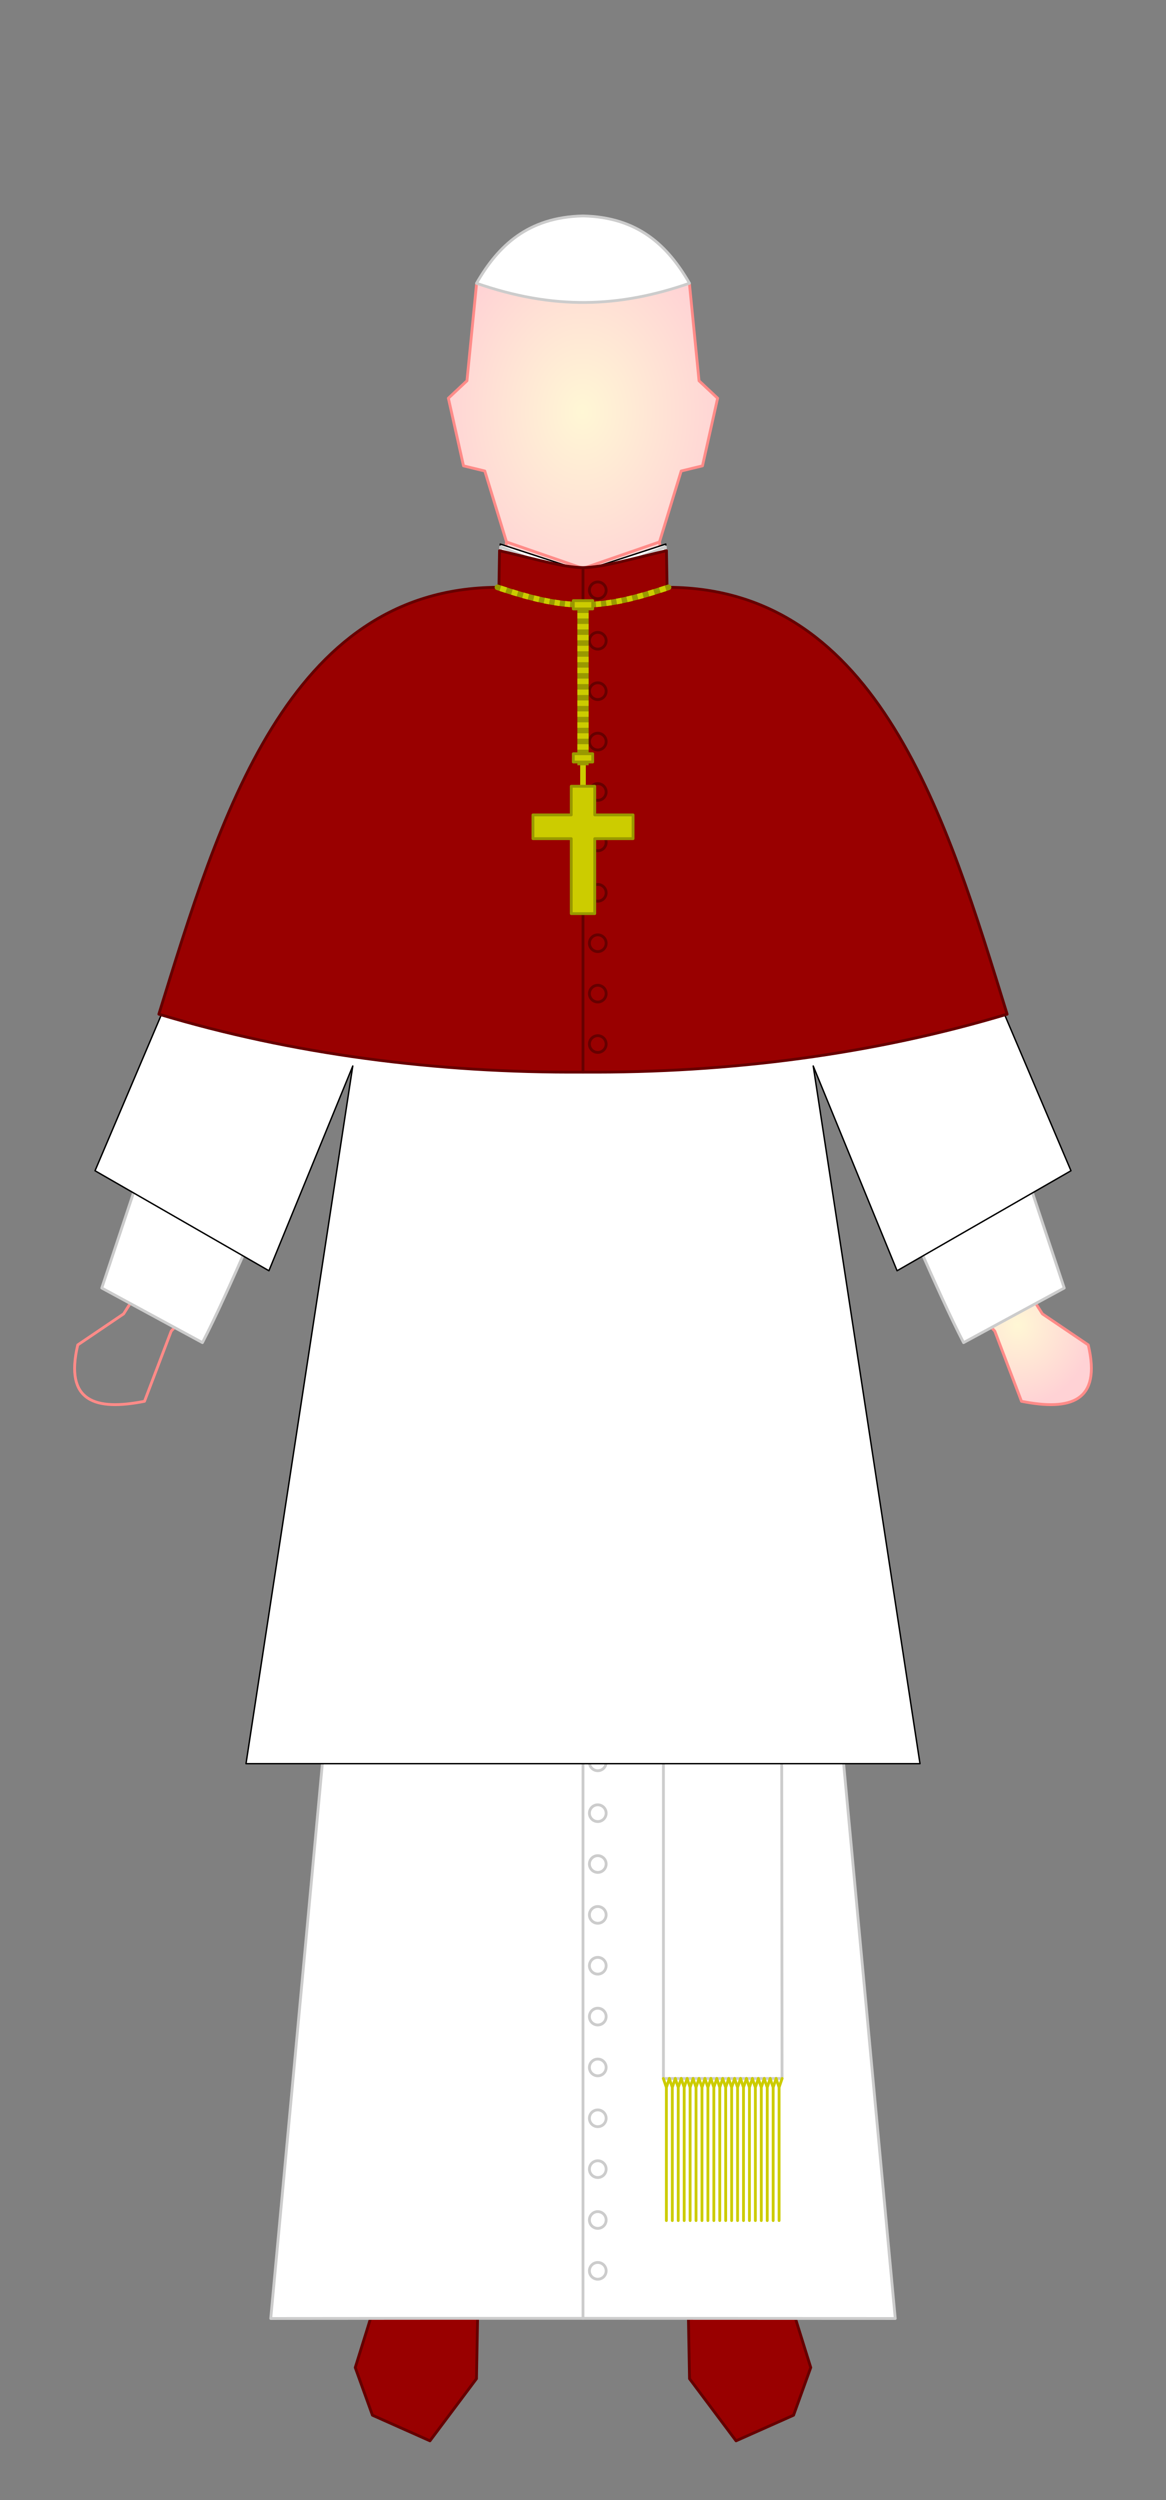 <svg
   xmlns:dc="http://purl.org/dc/elements/1.1/"
   xmlns:cc="http://creativecommons.org/ns#"
   xmlns:rdf="http://www.w3.org/1999/02/22-rdf-syntax-ns#"
   xmlns:svg="http://www.w3.org/2000/svg"
   xmlns="http://www.w3.org/2000/svg"
   xmlns:xlink="http://www.w3.org/1999/xlink"
   height="886.289"
   width="413.429">
  <rect width="100%" height="100%" fill="#808080" stroke="none"/>
  <defs>
    <linearGradient
       id="linearGradient-skin">
      <stop
         style="stop-color:#fff7d5"
         offset="0"
         id="skin-stop1" />
      <stop
         style="stop-color:#ffd2d5"
         offset="1"
         id="skin-stop2" />
    </linearGradient>
    <radialGradient
       r="29.327"
       fy="525.281"
       fx="270.673"
       cy="525.281"
       cx="270.673"
       gradientTransform="matrix(0.907,0,0,0.977,-192.833,-43.537)"
       gradientUnits="userSpaceOnUse"
       id="radialGradient-hands"
       xlink:href="#linearGradient-skin" />
    <radialGradient
       r="57.086"
       fy="168.723"
       fx="446.153"
       cy="168.723"
       cx="446.153"
       gradientTransform="matrix(0.907,0,0,1.161,-198.141,-49.88)"
       gradientUnits="userSpaceOnUse"
       id="radialGradient-neck"
       xlink:href="#linearGradient-skin" />
    <radialGradient
       r="57.086"
       fy="168.723"
       fx="446.153"
       cy="168.723"
       cx="446.153"
       gradientTransform="matrix(0.907,0,0,1.161,-198.14,-49.88)"
       gradientUnits="userSpaceOnUse"
       id="radialGradient-face"
       xlink:href="#linearGradient-skin" />
  </defs>
  <g
     style="display:inline"
     id="Body.group">
    <g
       id="Feet">
      <use
         style="stroke-linecap:round;stroke-linejoin:round"
         x="0"
         y="0"
         xlink:href="#Right-foot"
         id="Left-foot"
         transform="matrix(-1,0,0,1,413.429,0)"
         width="100%"
         height="100%" />
      <path
         style="fill:#990000;stroke:#660000;stroke-width:1;stroke-linecap:round;stroke-linejoin:round"
         d="m 170.693,747.608 -1.749,95.622 -16.494,22.022 -20.399,-9.085 -6.09,-16.895 12.495,-40.084 0.25,-52.406"
         id="Right-foot" />
    </g>
    <g
       id="Hands">
      <use
         style="stroke-linecap:round;stroke-linejoin:round"
         x="0"
         y="0"
         xlink:href="#Right-hand"
         id="Left-hand"
         transform="matrix(-1,0,0,1,413.429,0)"
         width="100%"
         height="100%" />
      <path
         style="fill:url(#radialGradient-hands);stroke:#ff8b88;stroke-width:1;stroke-linecap:round;stroke-linejoin:round"
         d="m 59.241,441.516 -15.415,24.24 -16.257,11.005 c -4.769,20.158 6.306,23.421 23.666,19.982 l 9.466,-24.866 18.034,-19.588 z"
         id="Right-hand" />
    </g>
    <g
       id="Head">
      <path
         style="fill:url(#radialGradient-neck);stroke:#ff8b88;stroke-width:1;stroke-linecap:round;stroke-linejoin:round"
         d="m 179.596,192.119 -2.422,19.244 29.541,-0.117 29.541,0.117 -2.422,-19.244 -27.119,9.371 z"
         id="Neck" />
      <path
         style="fill:url(#radialGradient-face);stroke:#ff8b88;stroke-width:1;stroke-linecap:round;stroke-linejoin:round"
         d="m 191.719,81.658 -22.754,19.045 -3.391,34.281 -6.59,6.18 5.365,23.975 7.547,1.832 7.699,25.148 27.119,9.371 27.119,-9.371 7.699,-25.148 7.547,-1.832 5.365,-23.975 -6.59,-6.18 -3.391,-34.281 -22.754,-19.045 c -9.997,0.074 -19.995,0.034 -29.992,0 z"
         id="Face" />
    </g>
  </g>
  <g
     style="display:inline"
     id="Cassock.group">
    <path
       style="fill:#ffffff;stroke:#000000;stroke-width:0.5;stroke-linecap:round;stroke-linejoin:round"
       d="m 177.369,192.862 0.467,14.416 3.061,1.428 7.289,3.018 6.121,1.906 5.395,1.43 5.102,0.477 h 1.912 1.912 l 5.102,-0.477 5.395,-1.43 6.121,-1.906 7.289,-3.018 3.061,-1.428 0.467,-14.416 -29.346,9.584 z"
       id="Cassock-collar" />
    <path
       style="fill:#ffffff;stroke:#cccccc;stroke-width:1;stroke-linecap:round;stroke-linejoin:round"
       d="m 177.514,193.844 -0.617,16.551 c -26.994,8.21 -55.244,13.394 -72.02,39.869 l -68.793,206.33 35.693,19.354 C 90.521,439.757 126.162,343.704 140.16,347.371 L 96,821.889 c 73.81,-0.096 147.62,-0.046 221.43,0 L 273.27,347.371 c 13.998,-3.667 49.639,92.386 68.383,128.576 L 377.346,456.594 308.553,250.264 c -16.776,-26.476 -45.026,-31.661 -72.021,-39.871 l -0.617,-16.549 -23.029,9.326 0.11,11.073 -12.562,-2.1e-4 0.109,-11.072 z"
       id="Cassock" />
    <use
       style="stroke-linecap:round;stroke-linejoin:round"
       height="100%"
       width="100%"
       transform="translate(0,576.839)"
       id="Cassock-button-33"
       xlink:href="#Cassock-button-01"
       y="0"
       x="0" />
    <use
       style="stroke-linecap:round;stroke-linejoin:round"
       height="100%"
       width="100%"
       transform="translate(0,558.813)"
       id="Cassock-button-32"
       xlink:href="#Cassock-button-01"
       y="0"
       x="0" />
    <use
       style="stroke-linecap:round;stroke-linejoin:round"
       height="100%"
       width="100%"
       transform="translate(0,540.787)"
       id="Cassock-button-31"
       xlink:href="#Cassock-button-01"
       y="0"
       x="0" />
    <use
       style="stroke-linecap:round;stroke-linejoin:round"
       height="100%"
       width="100%"
       transform="translate(0,522.76)"
       id="Cassock-button-30"
       xlink:href="#Cassock-button-01"
       y="0"
       x="0" />
    <use
       style="stroke-linecap:round;stroke-linejoin:round"
       height="100%"
       width="100%"
       transform="translate(0,504.734)"
       id="Cassock-button-29"
       xlink:href="#Cassock-button-01"
       y="0"
       x="0" />
    <use
       style="stroke-linecap:round;stroke-linejoin:round"
       height="100%"
       width="100%"
       transform="translate(0,486.708)"
       id="Cassock-button-28"
       xlink:href="#Cassock-button-01"
       y="0"
       x="0" />
    <use
       style="stroke-linecap:round;stroke-linejoin:round"
       height="100%"
       width="100%"
       transform="translate(0,468.682)"
       id="Cassock-button-27"
       xlink:href="#Cassock-button-01"
       y="0"
       x="0" />
    <use
       style="stroke-linecap:round;stroke-linejoin:round"
       height="100%"
       width="100%"
       transform="translate(0,450.656)"
       id="Cassock-button-26"
       xlink:href="#Cassock-button-01"
       y="0"
       x="0" />
    <use
       style="stroke-linecap:round;stroke-linejoin:round"
       height="100%"
       width="100%"
       transform="translate(0,432.629)"
       id="Cassock-button-25"
       xlink:href="#Cassock-button-01"
       y="0"
       x="0" />
    <use
       style="stroke-linecap:round;stroke-linejoin:round"
       height="100%"
       width="100%"
       transform="translate(0,414.603)"
       id="Cassock-button-24"
       xlink:href="#Cassock-button-01"
       y="0"
       x="0" />
    <use
       style="stroke-linecap:round;stroke-linejoin:round"
       height="100%"
       width="100%"
       transform="translate(0,396.577)"
       id="Cassock-button-23"
       xlink:href="#Cassock-button-01"
       y="0"
       x="0" />
    <use
       style="stroke-linecap:round;stroke-linejoin:round"
       height="100%"
       width="100%"
       transform="translate(0,378.551)"
       id="Cassock-button-22"
       xlink:href="#Cassock-button-01"
       y="0"
       x="0" />
    <use
       style="stroke-linecap:round;stroke-linejoin:round"
       height="100%"
       width="100%"
       transform="translate(0,360.524)"
       id="Cassock-button-21"
       xlink:href="#Cassock-button-01"
       y="0"
       x="0" />
    <use
       style="stroke-linecap:round;stroke-linejoin:round"
       height="100%"
       width="100%"
       transform="translate(0,342.498)"
       id="Cassock-button-20"
       xlink:href="#Cassock-button-01"
       y="0"
       x="0" />
    <use
       style="stroke-linecap:round;stroke-linejoin:round"
       height="100%"
       width="100%"
       transform="translate(0,324.472)"
       id="Cassock-button-19"
       xlink:href="#Cassock-button-01"
       y="0"
       x="0" />
    <use
       style="stroke-linecap:round;stroke-linejoin:round"
       height="100%"
       width="100%"
       transform="translate(0,306.446)"
       id="Cassock-button-18"
       xlink:href="#Cassock-button-01"
       y="0"
       x="0" />
    <use
       style="stroke-linecap:round;stroke-linejoin:round"
       height="100%"
       width="100%"
       transform="translate(0,288.42)"
       id="Cassock-button-17"
       xlink:href="#Cassock-button-01"
       y="0"
       x="0" />
    <use
       style="stroke-linecap:round;stroke-linejoin:round"
       height="100%"
       width="100%"
       transform="translate(0,270.393)"
       id="Cassock-button-16"
       xlink:href="#Cassock-button-01"
       y="0"
       x="0" />
    <use
       style="stroke-linecap:round;stroke-linejoin:round"
       height="100%"
       width="100%"
       transform="translate(0,252.367)"
       id="Cassock-button-15"
       xlink:href="#Cassock-button-01"
       y="0"
       x="0" />
    <use
       style="stroke-linecap:round;stroke-linejoin:round"
       height="100%"
       width="100%"
       transform="translate(0,234.341)"
       id="Cassock-button-14"
       xlink:href="#Cassock-button-01"
       y="0"
       x="0" />
    <use
       style="stroke-linecap:round;stroke-linejoin:round"
       height="100%"
       width="100%"
       transform="translate(0,216.315)"
       id="Cassock-button-13"
       xlink:href="#Cassock-button-01"
       y="0"
       x="0" />
    <use
       style="stroke-linecap:round;stroke-linejoin:round"
       height="100%"
       width="100%"
       transform="translate(0,198.288)"
       id="Cassock-button-12"
       xlink:href="#Cassock-button-01"
       y="0"
       x="0" />
    <use
       style="stroke-linecap:round;stroke-linejoin:round"
       height="100%"
       width="100%"
       transform="translate(0,180.262)"
       id="Cassock-button-11"
       xlink:href="#Cassock-button-01"
       y="0"
       x="0" />
    <use
       style="stroke-linecap:round;stroke-linejoin:round"
       height="100%"
       width="100%"
       transform="translate(0,162.236)"
       id="Cassock-button-10"
       xlink:href="#Cassock-button-01"
       y="0"
       x="0" />
    <use
       style="stroke-linecap:round;stroke-linejoin:round"
       height="100%"
       width="100%"
       transform="translate(0,144.21)"
       id="Cassock-button-09"
       xlink:href="#Cassock-button-01"
       y="0"
       x="0" />
    <use
       style="stroke-linecap:round;stroke-linejoin:round"
       height="100%"
       width="100%"
       transform="translate(0,126.184)"
       id="Cassock-button-08"
       xlink:href="#Cassock-button-01"
       y="0"
       x="0" />
    <use
       style="stroke-linecap:round;stroke-linejoin:round"
       height="100%"
       width="100%"
       transform="translate(0,108.157)"
       id="Cassock-button-07"
       xlink:href="#Cassock-button-01"
       y="0"
       x="0" />
    <use
       style="stroke-linecap:round;stroke-linejoin:round"
       height="100%"
       width="100%"
       transform="translate(0,90.131)"
       id="Cassock-button-06"
       xlink:href="#Cassock-button-01"
       y="0"
       x="0" />
    <use
       style="stroke-linecap:round;stroke-linejoin:round"
       height="100%"
       width="100%"
       transform="translate(0,72.105)"
       id="Cassock-button-05"
       xlink:href="#Cassock-button-01"
       y="0"
       x="0" />
    <use
       style="stroke-linecap:round;stroke-linejoin:round"
       height="100%"
       width="100%"
       transform="translate(0,54.079)"
       id="Cassock-button-04"
       xlink:href="#Cassock-button-01"
       y="0"
       x="0" />
    <use
       style="stroke-linecap:round;stroke-linejoin:round"
       height="100%"
       width="100%"
       transform="translate(0,36.052)"
       id="Cassock-button-03"
       xlink:href="#Cassock-button-01"
       y="0"
       x="0" />
    <use
       style="stroke-linecap:round;stroke-linejoin:round"
       height="100%"
       width="100%"
       transform="translate(0,18.026)"
       id="Cassock-button-02"
       xlink:href="#Cassock-button-01"
       y="0"
       x="0" />
    <circle
       cy="228.155"
       cx="211.952"
       id="Cassock-button-01"
       style="fill:#ffffff;stroke:#cccccc;stroke-width:1;stroke-linecap:round;stroke-linejoin:round"
       r="2.969" />
    <path
       style="fill:#ffffff;stroke:#cccccc;stroke-width:1;stroke-linecap:round;stroke-linejoin:round"
       d="m 206.714,821.824 v -607.582"
       id="Cassock-front" />
  </g>
  <g
     style="display:inline"
     id="Fascia.group">
    <path
       style="fill:#ffffff;stroke:#cccccc;stroke-width:1;stroke-linecap:round;stroke-linejoin:round"
       d="m 132.179,417.032 c 49.69,0.116 99.38,0.051 149.07,-1.9e-4 l -4.32,-38.461 c -47.952,0.051 -118.862,0.017 -140.43,2.6e-4 z"
       id="Fascia-upper" />
    <path
       style="fill:#ffffff;stroke:#cccccc;stroke-width:1;stroke-linecap:round;stroke-linejoin:round"
       d="m 235.231,378.57 41.699,1e-5 0.36,358.241 H 235.23 c 0.003,-119.413 -0.004,-238.828 3.4e-4,-358.241 z"
       id="Fascia-lower" />
    <use
       style="stroke-linecap:round;stroke-linejoin:round"
       transform="translate(39.967)"
       height="100%"
       width="100%"
       id="Fascia-fringe-20"
       xlink:href="#Fascia-fringe-01"
       y="0"
       x="0" />
    <use
       style="stroke-linecap:round;stroke-linejoin:round"
       transform="translate(37.863)"
       height="100%"
       width="100%"
       id="Fascia-fringe-19"
       xlink:href="#Fascia-fringe-01"
       y="0"
       x="0" />
    <use
       style="stroke-linecap:round;stroke-linejoin:round"
       transform="translate(35.76)"
       height="100%"
       width="100%"
       id="Fascia-fringe-18"
       xlink:href="#Fascia-fringe-01"
       y="0"
       x="0" />
    <use
       style="stroke-linecap:round;stroke-linejoin:round"
       transform="translate(33.656)"
       height="100%"
       width="100%"
       id="Fascia-fringe-17"
       xlink:href="#Fascia-fringe-01"
       y="0"
       x="0" />
    <use
       style="stroke-linecap:round;stroke-linejoin:round"
       transform="translate(31.553)"
       height="100%"
       width="100%"
       id="Fascia-fringe-16"
       xlink:href="#Fascia-fringe-01"
       y="0"
       x="0" />
    <use
       style="stroke-linecap:round;stroke-linejoin:round"
       transform="translate(29.449)"
       height="100%"
       width="100%"
       id="Fascia-fringe-15"
       xlink:href="#Fascia-fringe-01"
       y="0"
       x="0" />
    <use
       style="stroke-linecap:round;stroke-linejoin:round"
       transform="translate(27.346)"
       height="100%"
       width="100%"
       id="Fascia-fringe-14"
       xlink:href="#Fascia-fringe-01"
       y="0"
       x="0" />
    <use
       style="stroke-linecap:round;stroke-linejoin:round"
       transform="translate(25.242)"
       height="100%"
       width="100%"
       id="Fascia-fringe-13"
       xlink:href="#Fascia-fringe-01"
       y="0"
       x="0" />
    <use
       style="stroke-linecap:round;stroke-linejoin:round"
       transform="translate(23.139)"
       height="100%"
       width="100%"
       id="Fascia-fringe-12"
       xlink:href="#Fascia-fringe-01"
       y="0"
       x="0" />
    <use
       style="stroke-linecap:round;stroke-linejoin:round"
       transform="translate(21.035)"
       height="100%"
       width="100%"
       id="Fascia-fringe-11"
       xlink:href="#Fascia-fringe-01"
       y="0"
       x="0" />
    <use
       style="stroke-linecap:round;stroke-linejoin:round"
       transform="translate(18.932)"
       height="100%"
       width="100%"
       id="Fascia-fringe-10"
       xlink:href="#Fascia-fringe-01"
       y="0"
       x="0" />
    <use
       style="stroke-linecap:round;stroke-linejoin:round"
       transform="translate(16.828)"
       height="100%"
       width="100%"
       id="Fascia-fringe-09"
       xlink:href="#Fascia-fringe-01"
       y="0"
       x="0" />
    <use
       style="stroke-linecap:round;stroke-linejoin:round"
       transform="translate(14.725)"
       height="100%"
       width="100%"
       id="Fascia-fringe-08"
       xlink:href="#Fascia-fringe-01"
       y="0"
       x="0" />
    <use
       style="stroke-linecap:round;stroke-linejoin:round"
       transform="translate(12.621)"
       height="100%"
       width="100%"
       id="Fascia-fringe-07"
       xlink:href="#Fascia-fringe-01"
       y="0"
       x="0" />
    <use
       style="stroke-linecap:round;stroke-linejoin:round"
       transform="translate(10.518)"
       height="100%"
       width="100%"
       id="Fascia-fringe-06"
       xlink:href="#Fascia-fringe-01"
       y="0"
       x="0" />
    <use
       style="stroke-linecap:round;stroke-linejoin:round"
       transform="translate(8.414)"
       height="100%"
       width="100%"
       id="Fascia-fringe-05"
       xlink:href="#Fascia-fringe-01"
       y="0"
       x="0" />
    <use
       style="stroke-linecap:round;stroke-linejoin:round"
       transform="translate(6.311)"
       height="100%"
       width="100%"
       id="Fascia-fringe-04"
       xlink:href="#Fascia-fringe-01"
       y="0"
       x="0" />
    <use
       style="stroke-linecap:round;stroke-linejoin:round"
       transform="translate(4.207)"
       height="100%"
       width="100%"
       id="Fascia-fringe-03"
       xlink:href="#Fascia-fringe-01"
       y="0"
       x="0" />
    <use
       style="stroke-linecap:round;stroke-linejoin:round"
       transform="translate(2.104)"
       height="100%"
       width="100%"
       id="Fascia-fringe-02"
       xlink:href="#Fascia-fringe-01"
       y="0"
       x="0" />
    <path
       style="fill:none;stroke:#cccc00;stroke-width:1;stroke-linecap:round;stroke-linejoin:round"
       d="m 235.202,736.811 1.074,3.147 m -2e-4,47.213 2e-4,-47.213 1.073,-3.147"
       id="Fascia-fringe-01" />
  </g>
  <g
     style="display:inline"
     id="Rochet.group">
    <path
       style="fill:#ffffff;stroke:#000000;stroke-width:0.5;stroke-linecap:round;stroke-linejoin:round"
       d="m 172.017,209.58 c -27.017,8.26 -50.769,12.435 -67.561,39.053 L 33.695,415.018 95.349,450.467 125.087,377.885 87.228,625.207 H 326.201 l -37.859,-247.322 29.738,72.582 61.654,-35.449 -70.762,-166.385 c -16.791,-26.618 -40.544,-30.793 -67.561,-39.053 0.316,4.328 -16.962,10.738 -34.697,11.328 -17.735,-0.59 -35.013,-7 -34.697,-11.328 z"
       id="Rochet" />
  </g>
  <g
     style="display:inline"
     id="Mozzetta.group">
    <path
       style="fill:#990000;stroke:#660000;stroke-width:1;stroke-linecap:round;stroke-linejoin:round"
       d="m 177.123,195.211 -0.221,13.158 c 10.976,3.647 20.099,5.977 29.812,6.057 9.714,-0.08 18.836,-2.41 29.812,-6.057 l -0.221,-13.158 c -15.224,3.608 -22.338,5.825 -29.592,6.006 -7.254,-0.181 -14.367,-2.398 -29.592,-6.006 z"
       id="Mozzetta-collar" />
    <path
       style="fill:#990000;stroke:#660000;stroke-width:1;stroke-linecap:round;stroke-linejoin:round"
       d="m 176.378,208.199 c -74.52,0.315 -98.72,82.306 -120.051,151.318 47.018,14.141 98.222,20.891 150.387,20.541 52.164,0.35 103.369,-6.4 150.387,-20.541 -21.331,-69.012 -45.531,-151.003 -120.051,-151.318 -11.215,3.749 -20.465,6.145 -30.336,6.227 -9.871,-0.081 -19.121,-2.477 -30.336,-6.227 z"
       id="Mozzetta" />
    <use
       style="stroke-linecap:round;stroke-linejoin:round"
       transform="translate(0,160.835)"
       id="Mozzetta-button-10"
       height="100%"
       width="100%"
       xlink:href="#Mozzetta-button-01"
       y="0"
       x="0" />
    <use
       style="stroke-linecap:round;stroke-linejoin:round"
       transform="translate(0,142.965)"
       id="Mozzetta-button-09"
       height="100%"
       width="100%"
       xlink:href="#Mozzetta-button-01"
       y="0"
       x="0" />
    <use
       style="stroke-linecap:round;stroke-linejoin:round"
       transform="translate(0,125.094)"
       id="Mozzetta-button-08"
       height="100%"
       width="100%"
       xlink:href="#Mozzetta-button-01"
       y="0"
       x="0" />
    <use
       style="stroke-linecap:round;stroke-linejoin:round"
       transform="translate(0,107.224)"
       id="Mozzetta-button-07"
       height="100%"
       width="100%"
       xlink:href="#Mozzetta-button-01"
       y="0"
       x="0" />
    <use
       style="stroke-linecap:round;stroke-linejoin:round"
       transform="translate(0,89.353)"
       id="Mozzetta-button-06"
       height="100%"
       width="100%"
       xlink:href="#Mozzetta-button-01"
       y="0"
       x="0" />
    <use
       style="stroke-linecap:round;stroke-linejoin:round"
       transform="translate(0,71.482)"
       id="Mozzetta-button-05"
       height="100%"
       width="100%"
       xlink:href="#Mozzetta-button-01"
       y="0"
       x="0" />
    <use
       style="stroke-linecap:round;stroke-linejoin:round"
       transform="translate(0,53.612)"
       id="Mozzetta-button-04"
       height="100%"
       width="100%"
       xlink:href="#Mozzetta-button-01"
       y="0"
       x="0" />
    <use
       style="stroke-linecap:round;stroke-linejoin:round"
       transform="translate(0,35.741)"
       id="Mozzetta-button-03"
       height="100%"
       width="100%"
       xlink:href="#Mozzetta-button-01"
       y="0"
       x="0" />
    <use
       style="stroke-linecap:round;stroke-linejoin:round"
       transform="translate(0,17.871)"
       id="Mozzetta-button-02"
       height="100%"
       width="100%"
       xlink:href="#Mozzetta-button-01"
       y="0"
       x="0" />
    <ellipse
       ry="2.969"
       rx="2.969"
       cy="209.271"
       cx="211.952"
       id="Mozzetta-button-01"
       style="fill:#990000;stroke:#660000;stroke-width:1;stroke-linecap:round;stroke-linejoin:round" />
    <path
       style="fill:#990000;stroke:#660000;stroke-width:1;stroke-linecap:round;stroke-linejoin:round"
       d="M 206.714,380.059 V 201.889"
       id="Mozzetta-front" />
  </g>
  <g
     style="display:inline"
     id="Pectoral-cross.group">
    <path
       style="fill:none;stroke:#999900;stroke-width:2;stroke-linecap:round;stroke-linejoin:round"
       d="m 237.05,208.2 c -11.215,3.749 -20.465,6.145 -30.336,6.227 -9.871,-0.081 -19.121,-2.477 -30.336,-6.227"
       id="Pectoral-cross-cord-upper" />
    <path
       style="fill:none;stroke:#cccc00;stroke-width:2;stroke-linecap:butt;stroke-linejoin:round"
       d="m 236.005,208.547 c -0.347,0.114 -0.692,0.228 -1.035,0.339 -0.343,0.112 -0.684,0.222 -1.024,0.331 m -2.018,0.637 c -0.333,0.103 -0.665,0.205 -0.995,0.305 -0.33,0.1 -0.659,0.199 -0.987,0.296 m -1.949,0.565 c -0.322,0.091 -0.643,0.18 -0.963,0.268 -0.32,0.088 -0.639,0.174 -0.957,0.259 m -1.895,0.487 c -0.314,0.078 -0.627,0.154 -0.939,0.228 -0.312,0.074 -0.624,0.147 -0.934,0.218 m -1.856,0.404 c -0.308,0.064 -0.615,0.126 -0.922,0.186 -0.307,0.06 -0.613,0.118 -0.919,0.175 m -1.832,0.315 c -0.305,0.049 -0.609,0.096 -0.913,0.14 -0.304,0.045 -0.608,0.088 -0.912,0.129 m -1.823,0.221 c -0.304,0.033 -0.608,0.063 -0.912,0.092 -0.304,0.029 -0.608,0.055 -0.913,0.08 m -1.829,0.121 c -0.306,0.016 -0.611,0.029 -0.918,0.041 -0.306,0.011 -0.613,0.021 -0.92,0.028 m -1.847,0 c -0.307,-0.007 -0.614,-0.016 -0.92,-0.028 -0.306,-0.011 -0.612,-0.025 -0.918,-0.041 m -1.829,-0.121 c -0.304,-0.024 -0.609,-0.051 -0.913,-0.08 -0.304,-0.029 -0.608,-0.059 -0.912,-0.092 m -1.823,-0.221 c -0.304,-0.041 -0.608,-0.084 -0.912,-0.129 -0.304,-0.045 -0.609,-0.092 -0.913,-0.14 m -1.832,-0.315 c -0.306,-0.056 -0.612,-0.115 -0.919,-0.175 -0.307,-0.06 -0.614,-0.122 -0.922,-0.186 m -1.856,-0.404 c -0.311,-0.071 -0.622,-0.144 -0.934,-0.218 -0.312,-0.074 -0.625,-0.151 -0.939,-0.228 m -1.895,-0.487 c -0.318,-0.085 -0.637,-0.171 -0.957,-0.259 -0.32,-0.088 -0.641,-0.177 -0.963,-0.268 m -1.949,-0.565 c -0.327,-0.097 -0.656,-0.196 -0.987,-0.296 -0.33,-0.1 -0.662,-0.202 -0.995,-0.305 m -2.018,-0.637 c -0.34,-0.109 -0.681,-0.219 -1.024,-0.331 -0.343,-0.112 -0.688,-0.225 -1.035,-0.339"
       id="Pectoral-cross-cord-upper-gold" />
    <path
       style="fill:none;stroke:#cccc00;stroke-width:2;stroke-linecap:round;stroke-linejoin:round"
       d="m 206.714,271.283 v 6.938"
       id="Pectoral-cross-cord-hook" />
    <path
       style="fill:none;stroke:#999900;stroke-width:4;stroke-linecap:butt;stroke-linejoin:round"
       d="m 206.714,213.427 v 57.857"
       id="Pectoral-cross-cord-lower" />
    <path
       style="fill:none;stroke:#cccc00;stroke-width:4;stroke-linecap:butt;stroke-linejoin:round"
       d="m 206.714,213.427 v 1.938 m 0,1.938 v 1.938 m 0,1.938 v 1.938 m 0,1.938 v 1.938 m 0,1.938 v 1.938 m 0,1.938 v 1.938 m 0,1.938 v 1.938 m 0,1.938 v 1.938 m 0,1.938 v 1.938 m 0,1.938 v 1.938 m 0,1.938 v 1.938 m 0,1.938 v 1.938 m 0,1.938 v 1.938 m 0,1.938 v 1.938 m 0,1.938 v 1.938"
       id="Pectoral-cross-cord-lower-gold" />
    <use
       style="stroke-linecap:round;stroke-linejoin:round"
       transform="translate(0,-54.265)"
       height="100%"
       width="100%"
       id="Pectoral-cross-cord-ring-upper"
       xlink:href="#Pectoral-cross-cord-ring-lower"
       y="0"
       x="0" />
    <rect
       style="fill:#cccc00;stroke:#999900;stroke-width:1;stroke-linecap:round;stroke-linejoin:round"
       id="Pectoral-cross-cord-ring-lower"
       width="6.876"
       height="2.938"
       x="203.276"
       y="267.191" />
    <path
       style="fill:#cccc00;stroke:#999900;stroke-width:1;stroke-linecap:round;stroke-linejoin:round"
       d="m 202.549,278.721 v 10.153 h -13.589 v 8.423 h 13.589 v 26.578 h 8.33 v -26.578 h 13.589 v -8.423 h -13.589 v -10.153 z"
       id="Pectoral-cross" />
  </g>
  <g
     style="display:inline"
     id="Zucchetto.group">
    <path
       style="fill:#ffffff;stroke:#cccccc;stroke-width:1;stroke-linecap:round;stroke-linejoin:round"
       d="m 206.714,76.547 c -19.588,0.426 -30.105,10.603 -37.75,23.867 27.29,9.471 50.544,8.676 75.5,0 -7.645,-13.265 -18.162,-23.441 -37.75,-23.867 z"
       id="Zucchetto" />
  </g>
</svg>